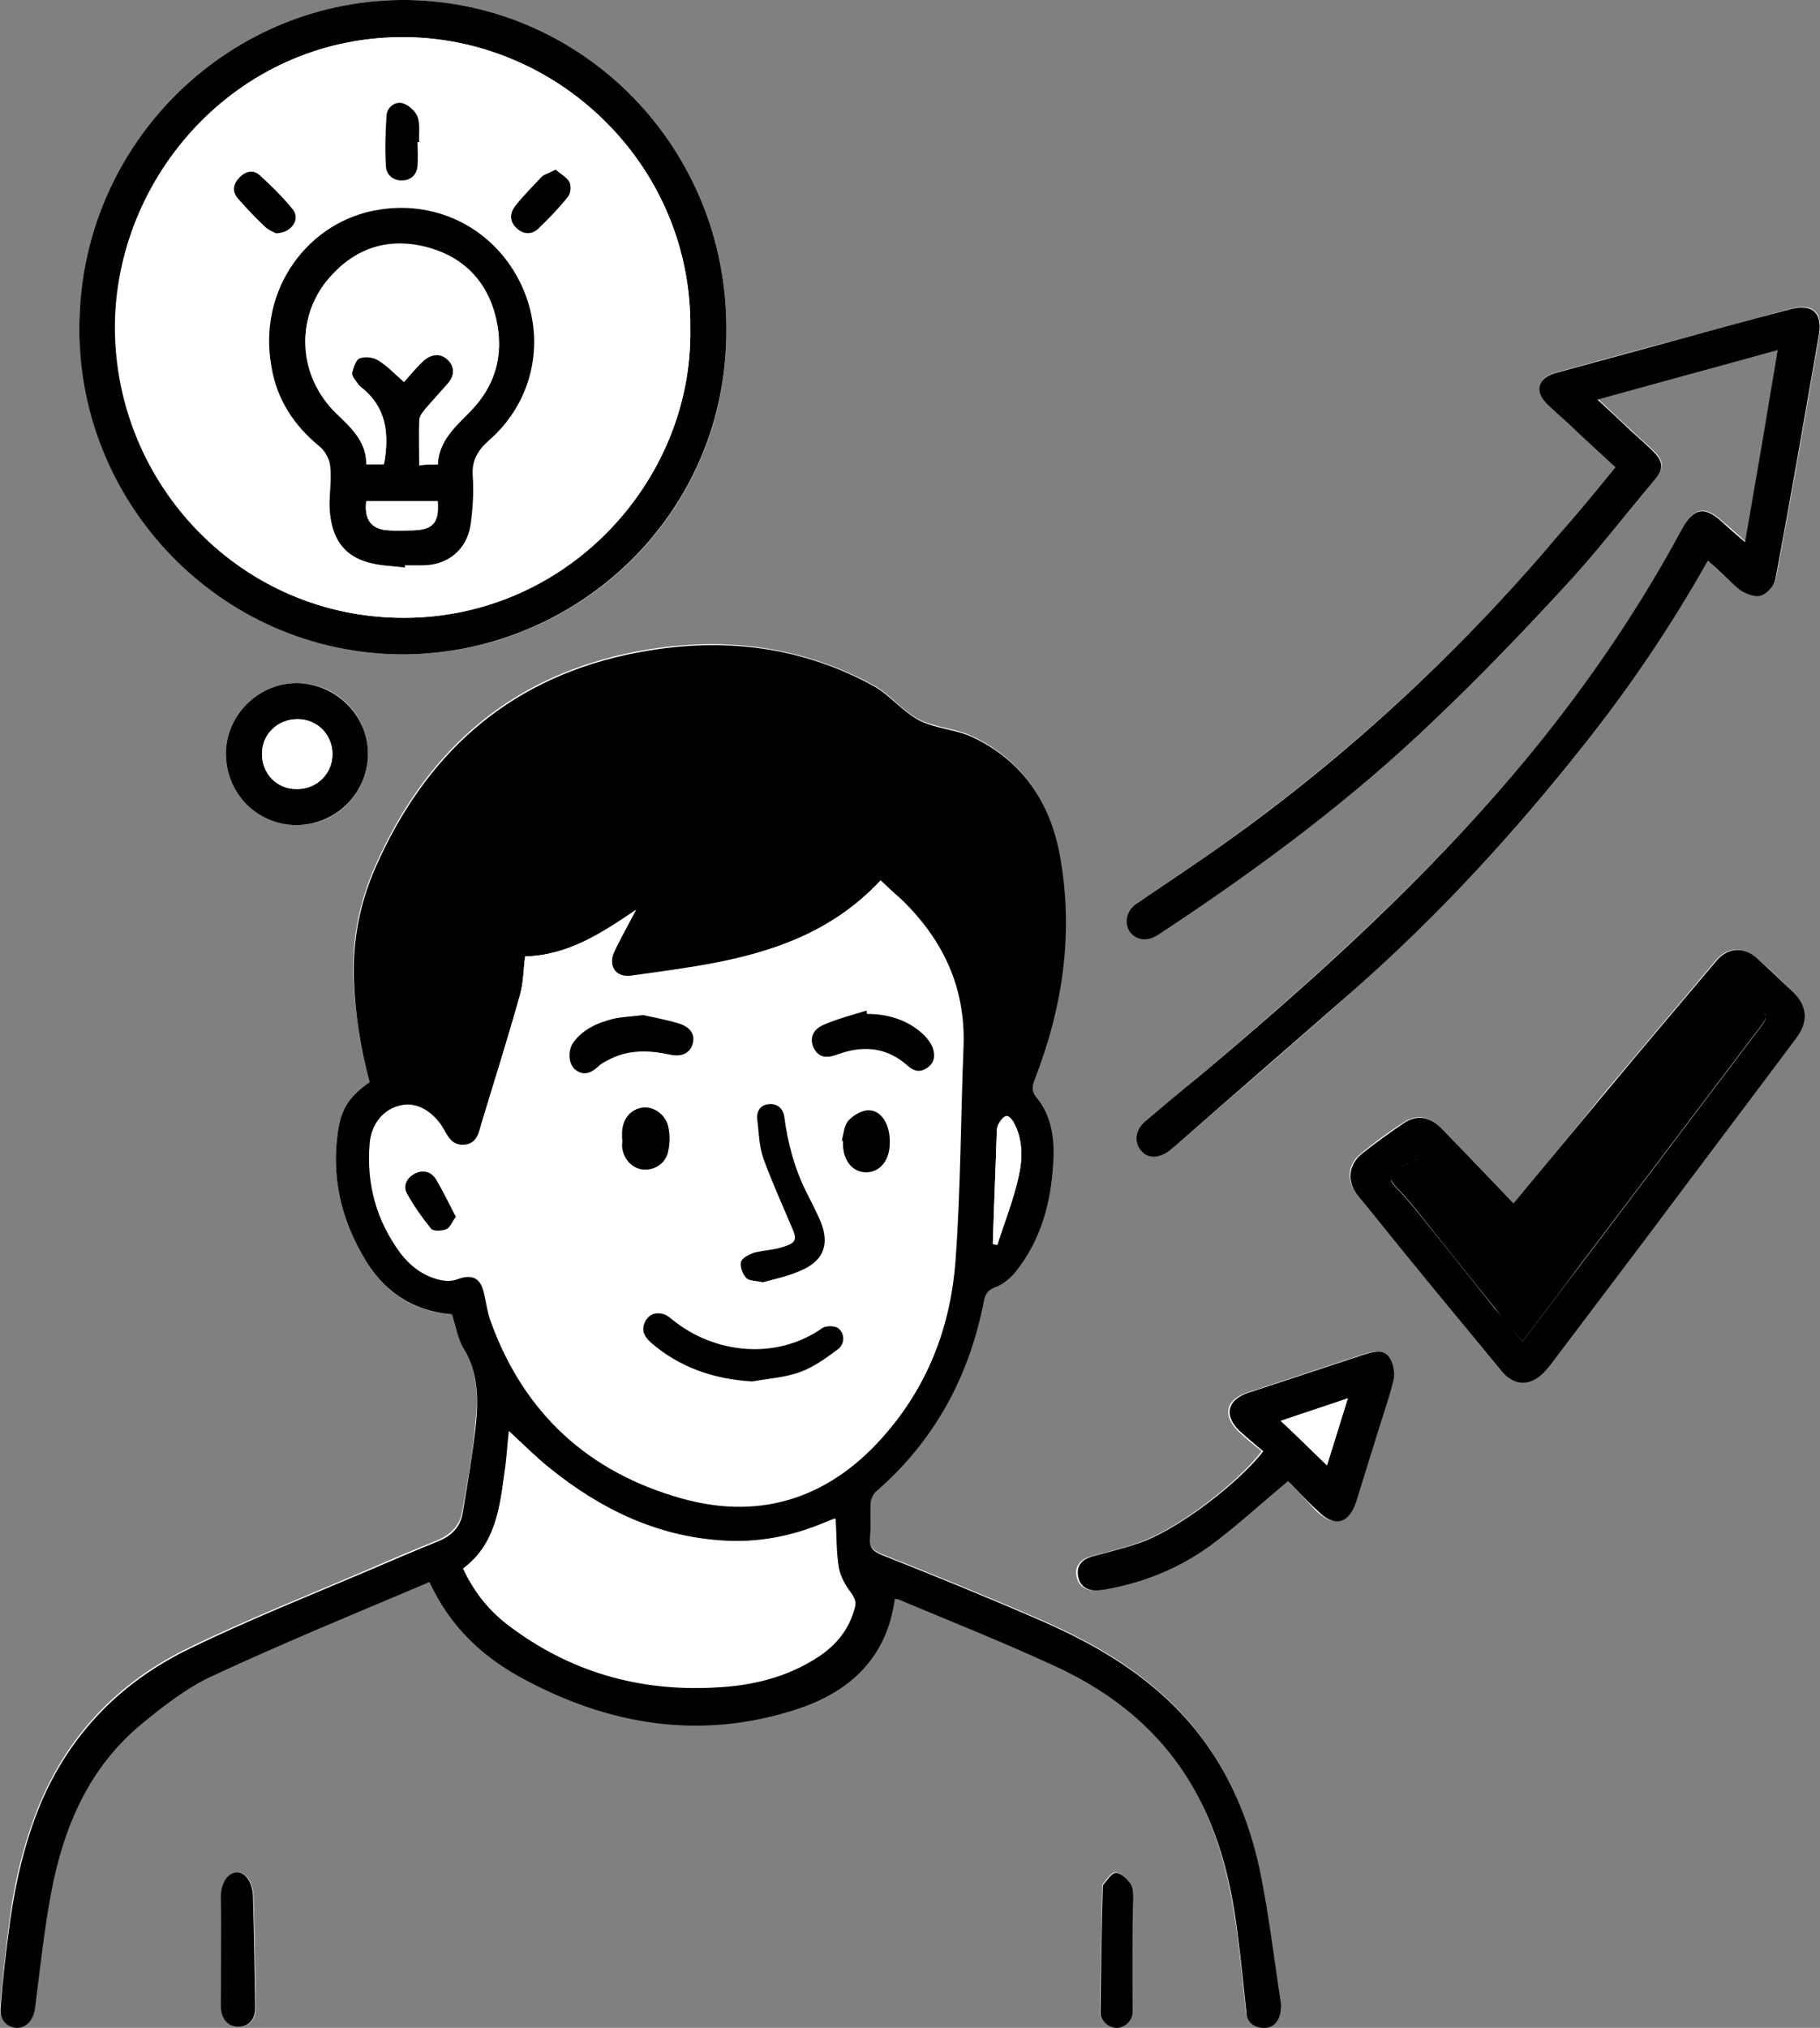 <?xml version="1.0" encoding="utf-8"?>
<!-- Generator: Adobe Illustrator 26.5.0, SVG Export Plug-In . SVG Version: 6.00 Build 0)  -->
<svg version="1.1" id="レイヤー_1" xmlns="http://www.w3.org/2000/svg" xmlns:xlink="http://www.w3.org/1999/xlink" x="0px"
	 y="0px" viewBox="0 0 323 359.8" style="enable-background:new 0 0 323 359.8;" xml:space="preserve">
<rect x="0" y="0" width="323" height="359.8" fill="#808080" stroke="none"/>
<style type="text/css">
	.st0{fill:#FFFFFF;}
</style>
<g>
	<path class="st0" d="M80.2,233.2c0.7,2.1,1,4.2,2,5.9c2.5,4.1,2.7,8.6,2.2,13.1c-0.5,5.4-1.4,10.8-2.4,16.1c-0.4,2.4-2.1,4-4.4,5
		c-4,1.6-8,3.3-11.9,5c-10.7,4.6-21.6,8.9-32.1,14c-12.2,5.9-21.3,15.1-26.6,27.8c-2.7,6.6-4.4,13.5-5.3,20.5
		C1,345.7,0.5,350.9,0,356c-0.2,2.2,1.1,3.5,2.9,3.6c1.7,0.1,3-1.3,3.2-3.4c0.9-6.9,1.6-13.9,2.9-20.7c2.2-11.6,6.7-22.1,16-29.8
		c3.9-3.2,8-6.4,12.5-8.5c12.7-5.9,25.7-11.1,38.6-16.7c3.4,7.6,9,12.9,16,16.8c15.7,8.7,32.1,11.4,49.4,5.7
		c9.4-3.1,15.8-9.1,17.2-19.5c0.2,0,0.5,0,0.7,0.1c9.2,3.9,18.5,7.7,27.7,11.8c10.5,4.8,19.2,12,24.9,22.2c4.5,8,6.4,16.8,7.6,25.8
		c0.6,4.5,1,9,1.5,13.5c0.2,1.7,1.3,2.6,2.9,2.7c1.7,0.1,2.7-0.9,3.1-2.5c0.1-0.6,0.2-1.3,0.1-2c-1.2-7.8-2-15.7-3.7-23.4
		c-2.5-11.8-7.7-22.3-16.7-30.6c-6.8-6.3-14.8-10.6-23.2-14.2c-9-3.9-18.1-7.6-27.2-11.2c-1.6-0.7-2.2-1.4-2.1-3.2
		c0.2-1.9,0-3.9,0.1-5.8c0.1-0.8,0.4-1.7,0.9-2.2c10.3-9.1,16.6-20.4,19.2-33.8c0.2-1.2,0.6-2,2-2.5c1.4-0.5,2.7-1.6,3.6-2.7
		c4.5-5.6,6.3-12.1,6.7-19.2c0.2-4.3-0.3-8.4-3-11.9c-0.9-1.1-0.7-1.8-0.3-3c5-12.9,7-26.2,4.5-39.8c-1.7-9.4-6.6-16.8-15.5-21
		c-3-1.4-6.6-1.5-9.5-3c-2.9-1.5-5.1-4.5-8.1-6.1c-13.9-7.5-28.7-8.8-43.9-5.5c-21.4,4.7-35.7,17.9-44.4,37.6
		c-2.8,6.3-4.1,12.8-3.9,19.8C63,179.9,64,186,65.6,192c-3.4,2.4-5,4.5-5.6,8.6c-1.2,7.9,0.4,15.3,4.4,22.2
		C67.8,228.9,73,232.7,80.2,233.2z M303.1,99.5c2,1.8,3.7,3.6,5.7,5c1,0.7,2.7,1.4,3.7,1.1c1.1-0.4,2.5-1.8,2.7-3
		c2.7-14.4,5.2-28.8,7.7-43.3c0.7-4-1.3-5.6-5.2-4.5c-8,2.2-16,4.4-24,6.5c-5.9,1.6-11.8,3.2-17.6,4.8c-3.1,0.8-3.7,3.3-1.4,5.5
		c1.2,1.1,2.4,2.1,3.5,3.2c2.9,2.7,5.7,5.3,8.6,8c-2.1,2.6-4.1,5-6.1,7.4c-2,2.4-4.1,4.8-6.1,7.1c-18.3,21.2-38.9,39.7-62,55.6
		c-3.6,2.5-7.3,4.9-10.9,7.4c-1.7,1.2-2.1,3.4-1.1,4.9c1,1.5,2.9,1.8,4.8,0.7c0.7-0.4,1.3-0.9,2-1.3c16.8-11,32.7-23.1,47.3-37
		c7.8-7.4,15.3-15.2,22.6-23.1c5.8-6.3,11-13,16.5-19.5c1.6-2,1.5-3.2-0.3-5c-1.2-1.2-2.6-2.3-3.8-3.5c-2-1.8-3.9-3.7-6.1-5.7
		c10.8-3,21.2-5.8,32-8.8c-2,11.5-3.9,22.7-5.8,34.1c-1.5-1.4-2.8-2.5-4.1-3.6c-3-2.8-5.1-2.5-7,1.1c-9.1,16.9-20.1,32.4-32.7,46.8
		c-16.2,18.4-34.4,34.7-53.1,50.5c-3.2,2.7-6.3,5.3-9.5,7.9c-1.7,1.4-2.1,3.6-0.9,5.1c1.2,1.5,3.2,1.6,5.1,0.2
		c0.4-0.3,0.8-0.7,1.2-1c10.8-9.4,21.6-18.6,32.2-28.1c14.7-13,27.9-27.4,40.1-42.8C289.2,122,296.5,111.2,303.1,99.5z M128.9,58.4
		C129,26.3,103.7,0.5,72.4,0C41.2-0.4,14.9,24.7,14.1,56.7c-0.8,32.3,25,59.3,57.4,59.4C102.4,116.1,129.2,91.3,128.9,58.4z
		 M268.6,213.5c-4.3-4.5-8.5-8.9-12.8-13.3c-2.1-2.2-4.4-2.6-6.8-1c-2.6,1.7-5.1,3.5-7.4,5.4c-2.6,2.1-2.7,4.9-0.6,7.6
		c0.5,0.6,1,1.2,1.5,1.8c8,9.7,15.9,19.5,23.9,29.2c2.2,2.6,5,2.7,7.4,0.3c0.5-0.5,0.9-1,1.3-1.5c5.6-7.4,11.2-14.7,16.7-22.1
		c9-11.9,17.9-23.8,26.8-35.7c2.2-3,2-5.7-0.6-8.4c-2-2-4.1-4-6.3-5.9c-2.3-2-5.2-1.9-7.2,0.5c-6.6,7.8-13.1,15.6-19.7,23.4
		C279.5,200.4,274.1,206.9,268.6,213.5z M228.6,262.8c1.5,1.6,3.2,3.4,4.9,5.2c3,3,5.7,2.4,6.9-1.6c1.2-3.8,2.4-7.7,3.6-11.6
		c1-3.3,2.2-6.5,3-9.9c0.3-1.2,0-2.9-0.7-4c-0.8-1.4-2.5-1.2-4-0.7c-0.3,0.1-0.6,0.2-1,0.3c-6.7,2.2-13.3,4.4-20,6.6
		c-3.7,1.2-4.4,3.9-1.7,6.7c1.4,1.4,2.9,2.5,4.3,3.7c-4.3,5.6-14.3,13.3-21,15.9c-3,1.2-6.3,1.9-9.5,2.8c-1.6,0.5-2.6,1.6-2.4,3.2
		c0.2,1.7,1.3,2.7,3.1,2.8c0.6,0,1.2,0,1.8-0.2c7.2-1.4,13.9-4.2,19.7-8.6C220.3,270.1,224.3,266.4,228.6,262.8z M65.3,133.7
		c0-6.9-5.6-12.5-12.6-12.5c-6.9,0-12.6,5.6-12.6,12.5c0,7,5.6,12.7,12.6,12.7C59.7,146.4,65.3,140.8,65.3,133.7z M39.2,346.2
		C39.2,346.2,39.2,346.2,39.2,346.2c0,3.3,0,6.7,0.1,10c0,2.1,1.2,3.4,3.1,3.4c1.8,0,3-1.3,3-3.3c-0.1-6.6-0.2-13.2-0.4-19.8
		c-0.1-2.5-1.3-4.3-2.8-4.3c-1.6-0.1-2.8,1.8-2.9,4.4C39.1,339.8,39.2,343,39.2,346.2z M201,346.6C201,346.6,201,346.6,201,346.6
		c0-3.3,0-6.5,0-9.8c0-0.9,0-2-0.5-2.7c-0.6-0.9-1.7-1.9-2.6-1.9c-0.7,0-1.5,1.3-2.2,2.1c-0.1,0.2-0.1,0.5-0.1,0.8
		c-0.1,7.3-0.3,14.6-0.4,21.9c0,1.5,1.5,2.7,2.9,2.7c1.4,0,2.8-1.3,2.8-2.8C201,353.5,201,350.1,201,346.6z"/>
	<path d="M80.2,233.2c-7.2-0.6-12.4-4.3-15.8-10.4c-4-6.9-5.6-14.3-4.4-22.2c0.6-4.1,2.2-6.2,5.6-8.6c-1.6-6-2.6-12.1-2.8-18.4
		c-0.2-6.9,1.1-13.5,3.9-19.8c8.7-19.7,23-32.9,44.4-37.6c15.2-3.3,30-2.1,43.9,5.5c2.9,1.6,5.1,4.5,8.1,6.1c2.9,1.5,6.5,1.6,9.5,3
		c8.9,4.2,13.8,11.6,15.5,21c2.5,13.7,0.5,27-4.5,39.8c-0.4,1.1-0.6,1.9,0.3,3c2.8,3.5,3.3,7.6,3,11.9c-0.4,7-2.2,13.6-6.7,19.2
		c-0.9,1.1-2.2,2.2-3.6,2.7c-1.4,0.5-1.8,1.4-2,2.5c-2.6,13.4-8.8,24.8-19.2,33.8c-0.5,0.5-0.9,1.4-0.9,2.2
		c-0.1,1.9,0.1,3.9-0.1,5.8c-0.2,1.7,0.4,2.5,2.1,3.2c9.1,3.6,18.2,7.3,27.2,11.2c8.4,3.6,16.4,7.9,23.2,14.2
		c9,8.3,14.2,18.8,16.7,30.6c1.6,7.7,2.5,15.6,3.7,23.4c0.1,0.6,0,1.3-0.1,2c-0.4,1.6-1.4,2.6-3.1,2.5c-1.6-0.1-2.8-1-2.9-2.7
		c-0.5-4.5-0.9-9-1.5-13.5c-1.1-9-3.1-17.8-7.6-25.8c-5.7-10.3-14.4-17.4-24.9-22.2c-9.1-4.2-18.4-7.9-27.7-11.8
		c-0.2-0.1-0.5-0.1-0.7-0.1c-1.4,10.4-7.9,16.4-17.2,19.5c-17.3,5.7-33.8,2.9-49.4-5.7c-7-3.9-12.5-9.2-16-16.8
		c-13,5.5-25.9,10.8-38.6,16.7c-4.5,2.1-8.6,5.3-12.5,8.5c-9.3,7.7-13.8,18.2-16,29.8c-1.3,6.8-2,13.8-2.9,20.7
		c-0.3,2-1.5,3.4-3.2,3.4c-1.8-0.1-3.1-1.4-2.9-3.6c0.4-5.2,1-10.3,1.7-15.4c1-7,2.6-13.9,5.3-20.5c5.3-12.7,14.4-21.9,26.6-27.8
		c10.5-5.1,21.3-9.4,32.1-14c4-1.7,7.9-3.4,11.9-5c2.3-0.9,4-2.5,4.4-5c0.9-5.3,1.8-10.7,2.4-16.1c0.4-4.5,0.3-9-2.2-13.1
		C81.2,237.5,80.9,235.3,80.2,233.2z M93.2,169.7c-0.3,2.2-0.3,4.5-0.9,6.7c-2.1,7.6-4.5,15.1-6.8,22.7c-0.5,1.7-0.7,3.9-3.2,4.1
		c-2.3,0.2-2.9-1.7-3.9-3.2c-1.9-3-4.6-4.4-7.3-3.8c-3.1,0.7-5.2,3.2-5.5,6.7c-0.6,7.2,1.2,13.7,5.5,19.5c1.7,2.2,3.9,3.9,6.6,4.6
		c1.1,0.3,2.4,0.4,3.4,0c2.7-1,4.2-0.3,4.8,2.5c0.4,1.7,0.6,3.4,1.2,5c5.9,16.3,17.4,26.8,34,31.4c14.4,4,26.7-0.4,36.3-11.8
		c7.5-8.8,11.3-19.3,12.1-30.6c0.9-12.5,0.9-25.1,1.4-37.7c0.4-10.5-3.8-19.1-11.2-26.3c-1.1-1.1-2.3-2.1-3.5-3.2
		c-4.4,4.7-9.4,8-15,10.4c-9.3,4-19.3,5.1-29.3,6.5c-2.8,0.4-4.1-1.9-2.9-4.4c1.1-2.3,2.4-4.5,3.8-7.3
		C106.6,165.7,100.7,169.5,93.2,169.7z M82.2,278.3c1.8,3.9,4.3,7.2,7.7,9.8c11,8.4,23.4,12,37.1,11.2c6.4-0.4,12.6-1.8,18.1-5.4
		c3.2-2.1,5.5-4.9,6.5-8.7c0.3-1.1,0-1.7-0.6-2.6c-1-1.3-1.9-2.8-2.2-4.4c-0.5-2.9-0.4-5.8-0.6-8.8c-0.6,0.2-1.2,0.5-1.8,0.7
		c-5.9,2.5-12.1,3.7-18.5,3.2c-11.5-0.8-21.4-5.6-30.2-12.7c-2.5-2-4.9-4.4-7.4-6.7c-0.3,2.6-0.4,5.1-0.8,7.5
		C88.7,267.7,87.9,274,82.2,278.3z M176.2,220.7c0.3,0.1,0.5,0.1,0.8,0.2c1.3-4.1,2.9-8.1,3.8-12.2c0.7-3.1,0.8-6.5-0.9-9.5
		c-0.3-0.5-0.8-1.1-1.2-1.1c-0.5,0-0.9,0.6-1.3,1.1c-0.3,0.4-0.5,1-0.5,1.5C176.7,207.4,176.4,214,176.2,220.7z"/>
	<path d="M303.1,99.5c-6.6,11.7-13.9,22.5-22.1,32.8c-12.2,15.4-25.4,29.8-40.1,42.8c-10.7,9.4-21.5,18.7-32.2,28.1
		c-0.4,0.3-0.8,0.7-1.2,1c-2,1.4-3.9,1.4-5.1-0.2c-1.2-1.5-0.8-3.7,0.9-5.1c3.2-2.7,6.3-5.3,9.5-7.9c18.7-15.7,36.9-32,53.1-50.5
		c12.6-14.4,23.6-29.9,32.7-46.8c2-3.6,4-3.9,7-1.1c1.3,1.2,2.6,2.3,4.1,3.6c2-11.5,3.9-22.7,5.8-34.1c-10.8,3-21.2,5.8-32,8.8
		c2.2,2,4.1,3.8,6.1,5.7c1.3,1.2,2.6,2.3,3.8,3.5c1.8,1.8,1.9,3.1,0.3,5c-5.5,6.5-10.7,13.3-16.5,19.5c-7.3,7.9-14.8,15.7-22.6,23.1
		c-14.5,13.9-30.5,25.9-47.3,37c-0.7,0.4-1.3,0.9-2,1.3c-1.8,1.1-3.7,0.8-4.8-0.7c-1-1.5-0.6-3.7,1.1-4.9c3.6-2.5,7.3-4.9,10.9-7.4
		c23.1-15.8,43.7-34.4,62-55.6c2-2.4,4.1-4.7,6.1-7.1c2-2.4,4-4.8,6.1-7.4c-2.9-2.7-5.8-5.3-8.6-8c-1.2-1.1-2.4-2.1-3.5-3.2
		c-2.3-2.2-1.7-4.6,1.4-5.5c5.9-1.6,11.7-3.2,17.6-4.8c8-2.2,16-4.4,24-6.5c3.9-1.1,5.9,0.5,5.2,4.5c-2.5,14.4-5,28.9-7.7,43.3
		c-0.2,1.2-1.5,2.7-2.7,3c-1,0.3-2.7-0.4-3.7-1.1C306.8,103,305.1,101.2,303.1,99.5z"/>
	<path d="M128.9,58.4c0.2,32.9-26.6,57.7-57.5,57.7C39.1,116,13.2,89,14.1,56.7C14.9,24.7,41.2-0.4,72.4,0
		C103.7,0.5,129,26.3,128.9,58.4z M122.5,58.3C122.9,29.9,99.7,7,72.2,6.6C43,6.2,21.1,30.2,20.5,56.9c-0.6,27.9,21.2,52.1,50,52.7
		C100.1,110.3,123,85.6,122.5,58.3z"/>
	<path d="M268.6,213.5c5.5-6.6,10.9-13.1,16.3-19.6c6.5-7.8,13.1-15.6,19.7-23.4c2-2.4,4.9-2.6,7.2-0.5c2.1,1.9,4.2,3.9,6.3,5.9
		c2.7,2.6,2.9,5.4,0.6,8.4c-8.9,11.9-17.9,23.8-26.8,35.7c-5.6,7.4-11.1,14.7-16.7,22.1c-0.4,0.5-0.8,1-1.3,1.5
		c-2.4,2.4-5.2,2.3-7.4-0.3c-8-9.7-16-19.4-23.9-29.2c-0.5-0.6-1-1.2-1.5-1.8c-2.1-2.6-1.9-5.5,0.6-7.6c2.4-1.9,4.9-3.7,7.4-5.4
		c2.4-1.6,4.7-1.2,6.8,1C260.1,204.6,264.3,209,268.6,213.5z M270.2,238c3.6-4.7,6.8-9,10.1-13.3c10.8-14.3,21.6-28.5,32.4-42.8
		c0.8-1,0.9-1.9-0.2-2.7c-0.9-0.7-1.9-1.5-2.7-2.4c-0.9-1-1.6-0.9-2.4,0.2c-1.9,2.4-3.8,4.8-5.8,7.1c-3.2,3.8-6.6,7.5-9.8,11.3
		c-3.5,4.2-6.9,8.4-10.3,12.6c-3,3.6-6,7.2-8.9,10.9c-1.9,2.4-4.6,2.8-6.9,0.9c-0.8-0.7-1.5-1.5-2.2-2.3c-3.5-3.7-7-7.5-10.6-11.1
		c-0.5-0.5-1.7-0.8-2.3-0.5c-1.1,0.4-2,1.3-2.9,2c-1,0.7-1.1,1.6-0.2,2.5c1.3,1.4,2.6,2.8,3.8,4.3c4.7,5.8,9.4,11.7,14.1,17.6
		C266.9,234,268.4,235.8,270.2,238z"/>
	<path d="M228.6,262.8c-4.3,3.6-8.4,7.3-12.7,10.6c-5.8,4.5-12.4,7.3-19.7,8.6c-0.6,0.1-1.2,0.2-1.8,0.2c-1.8-0.1-2.9-1-3.1-2.8
		c-0.2-1.7,0.8-2.7,2.4-3.2c3.2-0.9,6.4-1.6,9.5-2.8c6.7-2.7,16.6-10.3,21-15.9c-1.4-1.2-2.9-2.4-4.3-3.7c-2.8-2.8-2-5.5,1.7-6.7
		c6.7-2.2,13.3-4.4,20-6.6c0.3-0.1,0.6-0.2,1-0.3c1.5-0.5,3.1-0.7,4,0.7c0.7,1.1,1,2.8,0.7,4c-0.8,3.3-2,6.6-3,9.9
		c-1.2,3.9-2.4,7.7-3.6,11.6c-1.3,4-3.9,4.7-6.9,1.6C231.8,266.2,230.2,264.4,228.6,262.8z M235.5,260c1.2-3.9,2.4-7.7,3.7-11.9
		c-4.1,1.4-7.9,2.6-11.9,4C230.2,254.8,232.8,257.4,235.5,260z"/>
	<path d="M65.3,133.7c0,7-5.6,12.6-12.6,12.7c-7,0-12.6-5.6-12.6-12.7c0-6.8,5.7-12.5,12.6-12.5C59.6,121.3,65.3,126.9,65.3,133.7z
		 M46.5,133.7c0,3.5,2.6,6.3,6.1,6.3c3.6,0,6.4-2.7,6.4-6.2c0-3.4-2.7-6.2-6.2-6.2C49.2,127.6,46.5,130.3,46.5,133.7z"/>
	<path d="M39.2,346.2c0-3.2,0-6.4,0-9.6c0-2.6,1.3-4.4,2.9-4.4c1.5,0,2.7,1.8,2.8,4.3c0.2,6.6,0.3,13.2,0.4,19.8c0,2-1.2,3.3-3,3.3
		c-1.8,0-3-1.3-3.1-3.4C39.2,352.9,39.2,349.6,39.2,346.2C39.2,346.2,39.2,346.2,39.2,346.2z"/>
	<path d="M201,346.6c0,3.5,0,6.9,0,10.4c0,1.5-1.4,2.8-2.8,2.8c-1.4,0-2.9-1.2-2.9-2.7c0.1-7.3,0.2-14.6,0.4-21.9
		c0-0.3,0-0.6,0.1-0.8c0.7-0.8,1.5-2.1,2.2-2.1c0.9,0,2,1,2.6,1.9c0.5,0.7,0.5,1.8,0.5,2.7C201,340.1,201,343.4,201,346.6
		C201,346.6,201,346.6,201,346.6z"/>
	<path class="st0" d="M93.2,169.7c7.5-0.2,13.4-4,19.7-8.3c-1.5,2.8-2.7,5-3.8,7.3c-1.3,2.5,0.1,4.8,2.9,4.4
		c9.9-1.4,19.9-2.5,29.3-6.5c5.6-2.4,10.6-5.7,15-10.4c1.2,1.1,2.3,2.2,3.5,3.2c7.5,7.2,11.6,15.7,11.2,26.3
		c-0.5,12.6-0.5,25.2-1.4,37.7c-0.8,11.4-4.6,21.8-12.1,30.6c-9.6,11.4-21.9,15.7-36.3,11.8c-16.6-4.5-28.1-15-34-31.4
		c-0.6-1.6-0.8-3.3-1.2-5c-0.6-2.8-2.1-3.5-4.8-2.5c-1,0.4-2.3,0.2-3.4,0c-2.7-0.7-4.9-2.3-6.6-4.6c-4.3-5.8-6.1-12.3-5.5-19.5
		c0.3-3.6,2.5-6.1,5.5-6.7c2.6-0.6,5.4,0.9,7.3,3.8c0.9,1.5,1.6,3.4,3.9,3.2c2.4-0.2,2.6-2.4,3.2-4.1c2.3-7.5,4.6-15.1,6.8-22.7
		C92.9,174.2,92.9,171.9,93.2,169.7z M133.5,245.1c2.9-0.5,5.8-0.8,8.5-1.7c2.4-0.9,4.5-2.4,6.6-4c1.2-0.9,1.3-2.7,0.1-3.7
		c-0.6-0.5-2.2-0.5-2.8-0.1c-8.2,5.8-19.2,4.5-26.6-1.4c-0.5-0.4-0.9-0.8-1.5-1c-1.3-0.4-2.6-0.2-3.3,1.1c-0.9,1.5-0.3,2.8,0.9,3.9
		C120.7,242.6,126.7,244.7,133.5,245.1z M135.4,227.5c2.2-0.6,4.8-1.1,7.1-2.1c3.7-1.6,4.8-4.6,3.3-8.4c-0.7-1.8-1.7-3.6-2.6-5.4
		c-2.1-4.2-3.3-8.7-3.9-13.3c-0.2-1.5-1.2-2.5-2.7-2.3c-1.5,0.1-2.3,1.2-2.1,2.8c0.3,2.3,0.4,4.7,1.1,6.9c1.4,4.1,3.3,8.1,5,12.1
		c0.9,2.2,0.8,2.8-1.4,3.5c-1.8,0.5-3.7,0.6-5.4,1.1c-0.9,0.2-2.1,0.9-2.2,1.6c-0.2,0.8,0.3,2.1,0.9,2.8
		C132.9,227.2,134,227.2,135.4,227.5z M114.1,180.1c-2.2,0.3-3.8,0.3-5.4,0.7c-2.7,0.7-5.2,1.8-6.9,4.1c-1.1,1.5-1,3.8,0.2,4.8
		c1.6,1.3,2.9,0.7,4.2-0.5c0.5-0.4,1.1-0.8,1.7-1.1c3.5-1.8,7.2-1.8,10.9-1c2.1,0.5,3.5-0.2,4.1-1.8c0.5-1.6-0.2-3-2.4-3.7
		C118.3,180.9,115.9,180.5,114.1,180.1z M153.9,179.9c-0.1-0.2-0.1-0.4-0.2-0.5c-2.6,0.9-5.3,1.5-7.8,2.6c-1.9,0.8-2.3,2.5-1.6,4
		c0.8,1.6,2,2,4.2,1.2c4.5-1.7,8.8-1.3,12.5,2c1.1,1,2.2,1.2,3.4,0.4c1.4-0.9,1.5-2.4,1-3.7c-0.4-0.9-1.1-1.9-1.9-2.5
		C160.9,180.9,157.5,179.9,153.9,179.9z M110.5,201.9c0,0.5,0,0.9,0,1.4c0.1,2.2,1.7,4,3.7,4.2c2.1,0.2,4.1-1.1,4.5-3.3
		c0.3-1.4,0.2-2.9,0-4.3c-0.4-2.2-2.6-3.7-4.5-3.4c-2.2,0.3-3.6,2-3.7,4.4C110.4,201.2,110.4,201.6,110.5,201.9z M149.4,202.4
		c0.1,0,0.2,0.1,0.3,0.1c0,0.1,0,0.3,0,0.4c0,3,1.7,5.1,4.1,5.1c2.4,0,4-1.9,4.2-4.9c0.2-3.4-1.5-6.2-4-6.1
		c-1.2,0.1-2.6,0.9-3.4,1.9C149.8,199.7,149.7,201.2,149.4,202.4z M80.9,215.9c-1.2-2.3-2.3-4.6-3.6-6.7c-0.8-1.4-2.3-1.7-3.7-1.1
		c-1.4,0.7-2.1,2.2-1.5,3.5c1.2,2.3,2.7,4.4,4.3,6.3c0.4,0.5,1.9,0.4,2.7,0.1C79.9,217.8,80.2,216.9,80.9,215.9z"/>
	<path class="st0" d="M82.2,278.3c5.7-4.2,6.4-10.6,7.4-16.8c0.4-2.4,0.5-4.9,0.8-7.5c2.5,2.3,4.8,4.7,7.4,6.7
		c8.9,7.1,18.7,11.9,30.2,12.7c6.4,0.4,12.6-0.7,18.5-3.2c0.6-0.3,1.2-0.5,1.8-0.7c0.2,3,0.1,6,0.6,8.8c0.3,1.5,1.2,3.1,2.2,4.4
		c0.6,0.9,0.9,1.5,0.6,2.6c-1,3.8-3.3,6.6-6.5,8.7c-5.5,3.6-11.7,5.1-18.1,5.4c-13.7,0.8-26.2-2.8-37.1-11.2
		C86.6,285.5,84,282.2,82.2,278.3z"/>
	<path class="st0" d="M176.2,220.7c0.2-6.7,0.5-13.4,0.7-20.1c0-0.5,0.2-1.1,0.5-1.5c0.3-0.5,0.8-1.1,1.3-1.1c0.4,0,0.9,0.6,1.2,1.1
		c1.6,3,1.6,6.4,0.9,9.5c-0.9,4.2-2.5,8.2-3.8,12.2C176.7,220.9,176.4,220.8,176.2,220.7z"/>
	<path class="st0" d="M122.5,58.3c0.5,27.3-22.5,52-52.1,51.3c-28.8-0.7-50.6-24.8-50-52.7C21.1,30.2,43,6.2,72.2,6.6
		C99.7,7,122.9,29.9,122.5,58.3z M71.9,100.7c0-0.1,0-0.2,0-0.3c1.1,0,2.1,0,3.2,0c4.4,0,7.8-2.7,8.5-7.1c0.4-2.9,0.6-5.8,0.4-8.7
		c-0.2-2.8,0.8-4.6,2.8-6.3c8.1-7,10.3-18.1,5.8-27.7c-4.6-9.7-14.6-15-25.2-13.3c-12.4,2-21.7,14-19.1,28c1,5.7,4,10.3,8.5,14
		c1,0.8,1.8,2.2,1.9,3.5c0.2,2.5-0.3,5-0.1,7.5c0.3,5.3,2.5,8.4,6.9,9.6C67.5,100.4,69.7,100.4,71.9,100.7z M74.1,25.2
		c0.1,0,0.1,0,0.2,0c-0.1-1.5,0.2-3.2-0.3-4.5c-0.4-1-1.6-2.2-2.7-2.4c-1.3-0.3-2.7,0.7-2.8,2.2c-0.2,3-0.2,6.1-0.1,9.1
		c0.1,1.5,1.4,2.5,2.9,2.4c1.5-0.1,2.6-1,2.8-2.6C74.2,28,74.1,26.6,74.1,25.2z M49,41.4c2.8-0.1,4.3-2.5,2.9-4.2
		C50.2,35,48.1,33,46,31.1c-1.2-1.1-2.6-0.7-3.7,0.5c-1.1,1.2-1.2,2.5-0.1,3.7c1.5,1.7,3,3.3,4.7,4.9C47.6,40.8,48.6,41.2,49,41.4z
		 M98.6,30.1c-1,0.5-1.9,0.8-2.4,1.3c-1.7,1.7-3.3,3.4-4.8,5.3c-1,1.2-1,2.6,0.2,3.8c1.2,1.2,2.7,1.3,3.9,0.2
		c1.9-1.7,3.7-3.7,5.3-5.7c0.5-0.6,0.6-2,0.2-2.7C100.5,31.4,99.4,30.9,98.6,30.1z"/>
	<path d="M270.2,238c-1.8-2.1-3.4-3.9-4.8-5.8c-4.7-5.8-9.4-11.7-14.1-17.6c-1.2-1.5-2.5-2.9-3.8-4.3c-0.9-1-0.8-1.8,0.2-2.5
		c1-0.7,1.9-1.6,2.9-2c0.6-0.2,1.8,0,2.3,0.5c3.6,3.6,7.1,7.4,10.6,11.1c0.7,0.8,1.4,1.6,2.2,2.3c2.3,1.9,5,1.5,6.9-0.9
		c2.9-3.7,5.9-7.3,8.9-10.9c3.4-4.2,6.8-8.5,10.3-12.6c3.2-3.8,6.5-7.5,9.8-11.3c2-2.3,3.9-4.7,5.8-7.1c0.8-1,1.4-1.2,2.4-0.2
		c0.8,0.9,1.8,1.6,2.7,2.4c1.1,0.9,1,1.7,0.2,2.7c-10.8,14.3-21.6,28.5-32.4,42.8C277.1,228.9,273.8,233.3,270.2,238z"/>
	<path class="st0" d="M235.5,260c-2.7-2.6-5.3-5.2-8.2-7.9c4-1.3,7.8-2.6,11.9-4C237.9,252.3,236.7,256.2,235.5,260z"/>
	<path class="st0" d="M46.5,133.7c0-3.4,2.8-6.1,6.3-6.1c3.5,0,6.2,2.7,6.2,6.2c0,3.5-2.8,6.3-6.4,6.2
		C49.1,140,46.4,137.2,46.5,133.7z"/>
	<path d="M133.5,245.1c-6.9-0.4-12.9-2.5-18-6.9c-1.2-1.1-1.8-2.3-0.9-3.9c0.8-1.3,2-1.5,3.3-1.1c0.5,0.2,1,0.6,1.5,1
		c7.4,6,18.4,7.2,26.6,1.4c0.6-0.4,2.2-0.4,2.8,0.1c1.2,1,1.1,2.8-0.1,3.7c-2,1.5-4.2,3.1-6.6,4
		C139.4,244.4,136.4,244.6,133.5,245.1z"/>
	<path d="M135.4,227.5c-1.3-0.3-2.5-0.2-3-0.8c-0.6-0.7-1.1-1.9-0.9-2.8c0.2-0.7,1.4-1.3,2.2-1.6c1.8-0.5,3.7-0.5,5.4-1.1
		c2.2-0.7,2.4-1.3,1.4-3.5c-1.7-4-3.5-8-5-12.1c-0.8-2.2-0.8-4.6-1.1-6.9c-0.2-1.6,0.6-2.7,2.1-2.8c1.5-0.1,2.5,0.8,2.7,2.3
		c0.6,4.6,1.8,9.1,3.9,13.3c0.9,1.8,1.8,3.5,2.6,5.4c1.5,3.8,0.5,6.7-3.3,8.4C140.1,226.4,137.6,226.9,135.4,227.5z"/>
	<path d="M114.1,180.1c1.8,0.4,4.1,0.8,6.4,1.5c2.2,0.7,2.9,2.1,2.4,3.7c-0.5,1.6-2,2.3-4.1,1.8c-3.7-0.8-7.4-0.9-10.9,1
		c-0.6,0.3-1.2,0.6-1.7,1.1c-1.3,1.2-2.7,1.8-4.2,0.5c-1.1-1-1.3-3.3-0.2-4.8c1.7-2.3,4.2-3.4,6.9-4.1
		C110.3,180.4,111.9,180.4,114.1,180.1z"/>
	<path d="M153.9,179.9c3.6,0,7,1,9.7,3.4c0.8,0.7,1.5,1.6,1.9,2.5c0.5,1.4,0.4,2.8-1,3.7c-1.2,0.8-2.3,0.6-3.4-0.4
		c-3.7-3.3-7.9-3.7-12.5-2c-2.2,0.8-3.4,0.4-4.2-1.2c-0.7-1.5-0.3-3.1,1.6-4c2.5-1.1,5.2-1.8,7.8-2.6
		C153.8,179.6,153.8,179.7,153.9,179.9z"/>
	<path d="M110.4,201.9c0-0.3,0-0.7,0-1c0.1-2.4,1.5-4.1,3.7-4.4c1.9-0.2,4,1.2,4.5,3.4c0.3,1.4,0.3,2.9,0,4.3
		c-0.4,2.2-2.4,3.5-4.5,3.3c-2-0.2-3.6-2-3.7-4.2C110.4,202.8,110.5,202.4,110.4,201.9z"/>
	<path d="M149.4,202.4c0.3-1.2,0.4-2.6,1.1-3.5c0.8-0.9,2.2-1.8,3.4-1.9c2.5-0.2,4.2,2.6,4,6.1c-0.1,2.9-1.8,4.9-4.2,4.9
		c-2.4,0-4.1-2.1-4.1-5.1c0-0.1,0-0.3,0-0.4C149.6,202.4,149.5,202.4,149.4,202.4z"/>
	<path d="M80.9,215.9c-0.7,0.9-1,1.9-1.7,2.2c-0.8,0.3-2.3,0.4-2.7-0.1c-1.6-2-3.1-4.1-4.3-6.3c-0.7-1.3,0-2.8,1.5-3.5
		c1.4-0.7,2.9-0.3,3.7,1.1C78.6,211.3,79.7,213.6,80.9,215.9z"/>
	<path d="M71.9,100.7c-2.2-0.3-4.4-0.3-6.5-0.9c-4.4-1.2-6.6-4.3-6.9-9.6c-0.1-2.5,0.4-5,0.1-7.5c-0.1-1.2-0.9-2.7-1.9-3.5
		c-4.5-3.7-7.5-8.2-8.5-14c-2.6-14,6.7-26.1,19.1-28c10.6-1.7,20.6,3.6,25.2,13.3c4.5,9.6,2.3,20.7-5.8,27.7c-2,1.8-3,3.6-2.8,6.3
		c0.2,2.9,0,5.9-0.4,8.7c-0.7,4.4-4.1,7.1-8.5,7.1c-1.1,0-2.1,0-3.2,0C71.9,100.5,71.9,100.6,71.9,100.7z M77.7,82.4
		c0.2-4,2.9-6.5,5.5-9.1c4.6-4.6,6.3-10.2,4.8-16.4c-1.5-6.7-5.8-11.2-12.5-12.9c-6.6-1.7-12.5,0.2-17,5.3
		c-6.2,7.1-5.7,17.4,1.2,24.1c2.6,2.5,5.3,4.9,5.3,9c1.2,0,2.2,0,3.1,0c1-5.3,0.5-10-4.1-13.5c-0.4-0.3-0.8-0.8-1-1.2
		c-0.3-0.4-0.7-1-0.6-1.4c0.3-1,0.7-2.4,1.4-2.7c1-0.4,2.5-0.2,3.4,0.4c1.6,1,3,2.5,4.5,3.8c1-1.1,2.1-2.5,3.4-3.7
		c1.5-1.4,3.2-1.4,4.4-0.2c1.2,1.2,1.2,2.8-0.1,4.3c-1.3,1.5-2.7,3-4,4.5c-0.5,0.5-1,1.2-1,1.9c-0.1,2.6,0,5.3,0,8
		C75.6,82.4,76.5,82.4,77.7,82.4z M65,88.9c-0.4,3.4,0.9,5,4.1,5.2c1.4,0.1,2.8,0,4.2,0c3.6-0.1,4.7-1.4,4.4-5.2
		C73.5,88.9,69.3,88.9,65,88.9z"/>
	<path d="M74.1,25.2c0,1.4,0.1,2.8,0,4.2C74,31,72.9,32,71.4,32c-1.5,0.1-2.8-0.9-2.9-2.4c-0.2-3-0.1-6.1,0.1-9.1
		c0.1-1.5,1.5-2.5,2.8-2.2c1.1,0.3,2.3,1.4,2.7,2.4c0.5,1.4,0.2,3,0.3,4.5C74.2,25.2,74.2,25.2,74.1,25.2z"/>
	<path d="M49,41.4c-0.4-0.2-1.4-0.6-2-1.2c-1.6-1.5-3.2-3.2-4.7-4.9c-1.1-1.2-1-2.5,0.1-3.7c1.1-1.2,2.5-1.6,3.7-0.5
		c2.1,1.9,4.1,3.9,5.9,6.1C53.3,38.9,51.8,41.3,49,41.4z"/>
	<path d="M98.6,30.1c0.8,0.7,1.9,1.3,2.4,2.1c0.4,0.7,0.3,2.1-0.2,2.7c-1.6,2-3.4,3.9-5.3,5.7c-1.2,1.1-2.7,1-3.9-0.2
		c-1.2-1.2-1.1-2.6-0.2-3.8c1.5-1.9,3.2-3.6,4.8-5.3C96.7,30.9,97.5,30.7,98.6,30.1z"/>
	<path class="st0" d="M77.7,82.4c-1.1,0-2,0-3.2,0c0-2.7-0.1-5.4,0-8c0-0.6,0.6-1.3,1-1.9c1.3-1.5,2.7-3,4-4.5
		c1.3-1.5,1.3-3.1,0.1-4.3c-1.3-1.3-3-1.3-4.4,0.2c-1.3,1.2-2.4,2.6-3.4,3.7c-1.5-1.3-2.8-2.8-4.5-3.8c-0.9-0.6-2.5-0.7-3.4-0.4
		c-0.7,0.3-1.1,1.7-1.4,2.7c-0.1,0.4,0.3,1,0.6,1.4c0.3,0.4,0.6,0.9,1,1.2c4.5,3.5,5,8.2,4.1,13.5c-0.9,0-1.9,0-3.1,0
		c0.1-4.1-2.7-6.4-5.3-9c-6.9-6.7-7.5-17.1-1.2-24.1c4.5-5.1,10.3-7,17-5.3c6.7,1.7,11,6.2,12.5,12.9c1.4,6.3-0.2,11.9-4.8,16.4
		C80.5,75.9,77.8,78.4,77.7,82.4z"/>
	<path class="st0" d="M65,88.9c4.2,0,8.4,0,12.6,0c0.3,3.8-0.7,5.1-4.4,5.2c-1.4,0-2.8,0.1-4.2,0C66,94,64.6,92.3,65,88.9z"/>
</g>
</svg>
